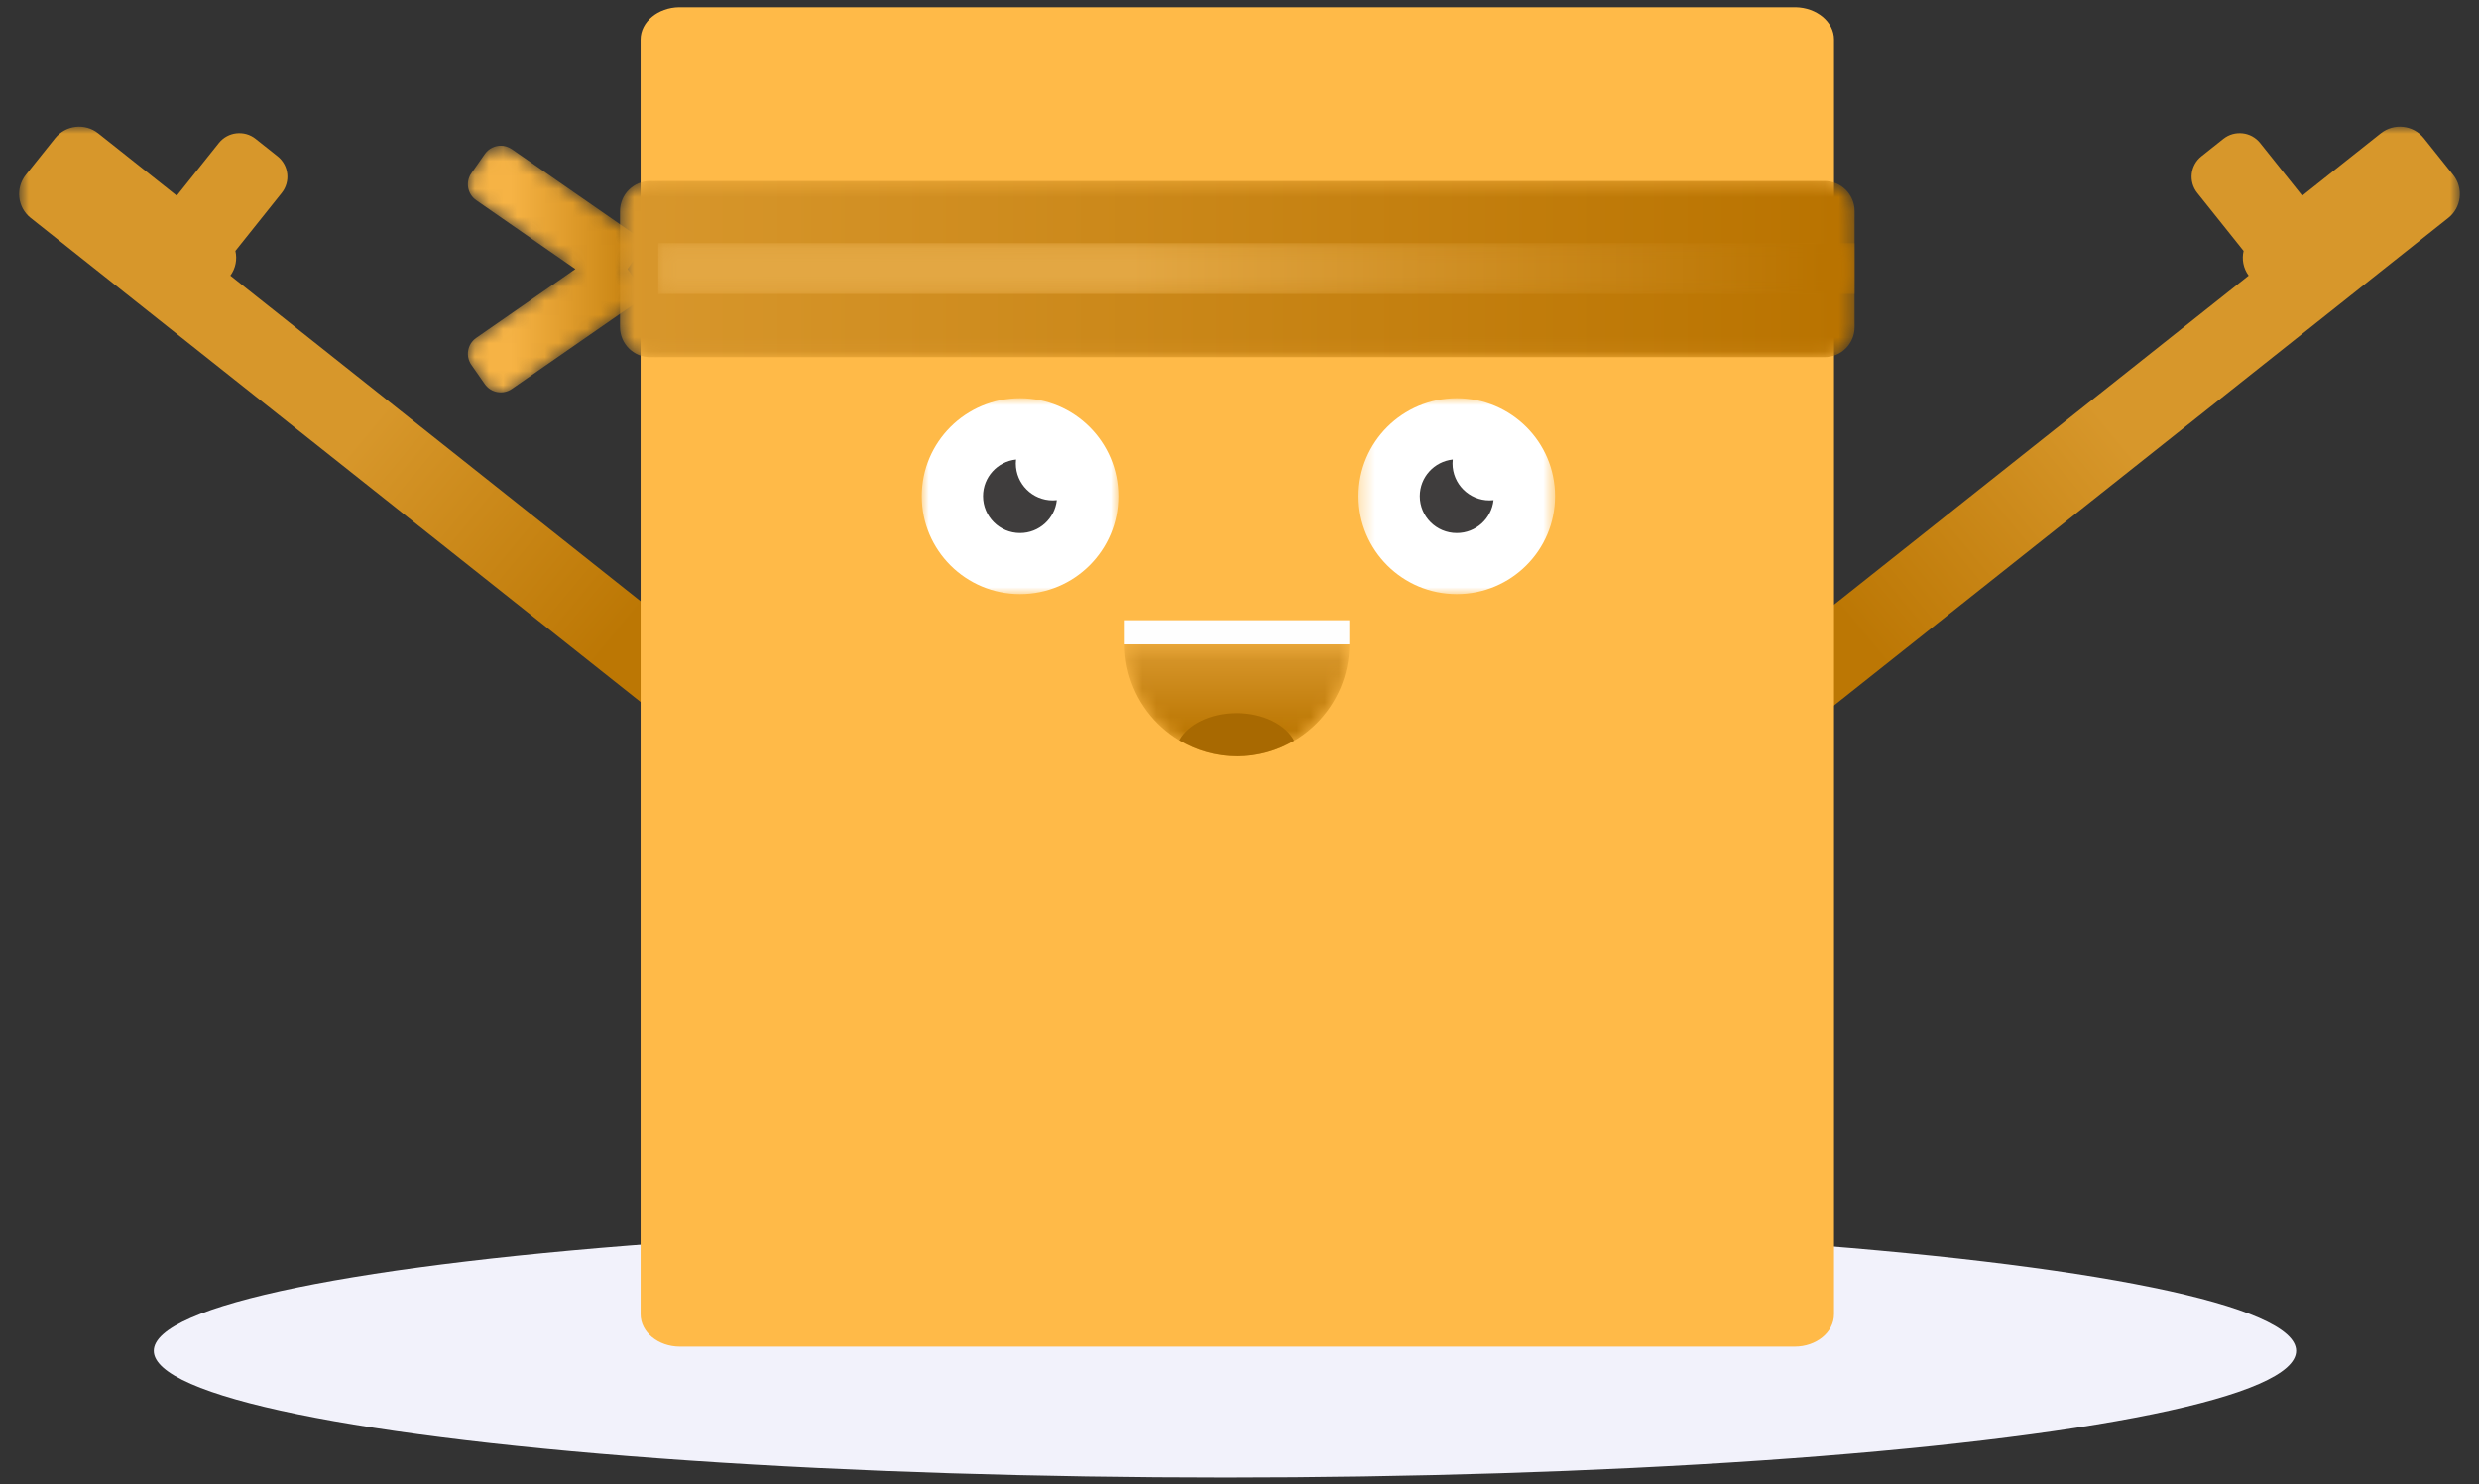 <?xml version="1.0" encoding="UTF-8"?>
<svg width="177px" height="106px" viewBox="0 0 177 106" version="1.1" xmlns="http://www.w3.org/2000/svg" xmlns:xlink="http://www.w3.org/1999/xlink">
    <rect x="0" y="0" width="177" height="106" fill="#333333" stroke="none"/>
    <title>small-caracter-contactus</title>
    <defs>
        <polygon id="path-1" points="0 2.47493208e-05 50.19 2.47493208e-05 50.19 42.913 0 42.913"></polygon>
        <linearGradient x1="10.114%" y1="78.4%" x2="50%" y2="50%" id="linearGradient-3">
            <stop stop-color="#BC7704" offset="0%"></stop>
            <stop stop-color="#D7972B" offset="100%"></stop>
        </linearGradient>
        <polygon id="path-4" points="0 2.47493208e-05 50.19 2.47493208e-05 50.19 42.913 0 42.913"></polygon>
        <path d="M1.207,1.004 L0.249,2.376 C-0.189,3.004 -0.034,3.866 0.595,4.303 L0.595,4.303 L7.675,9.218 L0.595,14.133 C-0.034,14.57 -0.189,15.433 0.249,16.06 L0.249,16.06 L1.207,17.433 C1.645,18.06 2.511,18.215 3.14,17.778 L3.14,17.778 L12.727,11.122 L11.398,9.218 L12.727,7.315 L3.14,0.659 C2.898,0.491 2.621,0.41 2.347,0.41 L2.347,0.41 C1.909,0.41 1.477,0.617 1.207,1.004" id="path-6"></path>
        <linearGradient x1="111.79%" y1="50%" x2="25.026%" y2="50%" id="linearGradient-8">
            <stop stop-color="#B97400" offset="0%"></stop>
            <stop stop-color="#F6B345" offset="100%"></stop>
        </linearGradient>
        <path d="M2.647,0.344 C1.457,0.344 0.492,1.307 0.492,2.493 L0.492,2.493 L0.492,10.778 C0.492,11.965 1.457,12.927 2.647,12.927 L2.647,12.927 L86.486,12.927 C87.676,12.927 88.64,11.965 88.64,10.778 L88.64,10.778 L88.64,2.493 C88.64,1.307 87.676,0.344 86.486,0.344 L86.486,0.344 L2.647,0.344 Z" id="path-9"></path>
        <linearGradient x1="99.152%" y1="50.001%" x2="0.077%" y2="50.001%" id="linearGradient-11">
            <stop stop-color="#B97300" offset="0%"></stop>
            <stop stop-color="#D8972C" offset="100%"></stop>
        </linearGradient>
        <path d="M0.234,0.345 C0.234,4.76 3.824,8.339 8.25,8.339 L8.25,8.339 C12.677,8.339 16.266,4.76 16.266,0.345 L16.266,0.345 L0.234,0.345 Z" id="path-12"></path>
        <linearGradient x1="49.999%" y1="84.086%" x2="49.999%" y2="4.281%" id="linearGradient-14">
            <stop stop-color="#B97400" offset="0%"></stop>
            <stop stop-color="#D8972C" offset="100%"></stop>
        </linearGradient>
        <polygon id="path-15" points="0.111 0.13 85.529 0.13 85.529 3.759 0.111 3.759"></polygon>
        <linearGradient x1="97.021%" y1="49.996%" x2="39.565%" y2="49.996%" id="linearGradient-17">
            <stop stop-color="#B97300" offset="0%"></stop>
            <stop stop-color="#E3A743" offset="100%"></stop>
        </linearGradient>
        <polygon id="path-18" points="0.312 0 14.344 0 14.344 13.993 0.312 13.993"></polygon>
        <polygon id="path-20" points="0 0 14.032 0 14.032 13.993 0 13.993"></polygon>
    </defs>
    <g id="Page-1" stroke="none" stroke-width="1" fill="none" fill-rule="evenodd">
        <g id="kentbean-maquette" transform="translate(-306, -4411)">
            <g id="newsletter" transform="translate(178, 3667)">
                <g id="small-caracter-contactus" transform="translate(129, 744)">
                    <ellipse id="Oval" fill="#F2F2FB" cx="86.463" cy="96.477" rx="76.481" ry="9.049"></ellipse>
                    <g id="Group-28">
                        <g id="Group-3" transform="translate(124.444, 9.049)">
                            <mask id="mask-2" fill="white">
                                <use xlink:href="#path-1"></use>
                            </mask>
                            <g id="Clip-2"></g>
                            <path d="M49.713,3.443 L47.622,0.825 C46.868,-0.12 45.489,-0.276 44.542,0.476 L38.934,4.928 L35.929,1.164 C35.287,0.36 34.113,0.228 33.307,0.867 L31.739,2.113 C30.933,2.753 30.799,3.923 31.441,4.727 L34.749,8.87 C34.613,9.466 34.724,10.108 35.109,10.635 L0,38.508 L3.517,42.913 L48.762,6.993 L49.363,6.516 C50.311,5.764 50.467,4.388 49.713,3.443" id="Fill-1" fill="url(#linearGradient-3)" mask="url(#mask-2)"></path>
                        </g>
                        <g id="Group-3-Copy" transform="translate(25.278, 31.024) scale(-1, 1) translate(-25.278, -31.024) translate(0, 9.049)">
                            <mask id="mask-5" fill="white">
                                <use xlink:href="#path-4"></use>
                            </mask>
                            <g id="Clip-2"></g>
                            <path d="M49.713,3.443 L47.622,0.825 C46.868,-0.12 45.489,-0.276 44.542,0.476 L38.934,4.928 L35.929,1.164 C35.287,0.36 34.113,0.228 33.307,0.867 L31.739,2.113 C30.933,2.753 30.799,3.923 31.441,4.727 L34.749,8.87 C34.613,9.466 34.724,10.108 35.109,10.635 L0,38.508 L3.517,42.913 L48.762,6.993 L49.363,6.516 C50.311,5.764 50.467,4.388 49.713,3.443" id="Fill-1" fill="url(#linearGradient-3)" mask="url(#mask-5)"></path>
                        </g>
                        <g id="Group-3" transform="translate(44.333, 0.172)" fill="#FFBA48">
                            <path d="M3.165,0.345 C1.637,0.366 0.406,1.392 0.406,2.653 L0.406,2.653 L0.406,93.694 C0.406,94.97 1.663,96.003 3.213,96.003 L3.213,96.003 L82.808,96.003 C84.359,96.003 85.616,94.97 85.616,93.694 L85.616,93.694 L85.616,2.653 C85.616,1.392 84.385,0.366 82.857,0.345 L82.857,0.345 L3.165,0.345 Z" id="Fill-1"></path>
                        </g>
                        <g id="Group-12" transform="translate(32.407, 9.997)">
                            <mask id="mask-7" fill="white">
                                <use xlink:href="#path-6"></use>
                            </mask>
                            <g id="Clip-11"></g>
                            <path d="M1.207,1.004 L0.249,2.376 C-0.189,3.004 -0.034,3.866 0.595,4.303 L0.595,4.303 L7.675,9.218 L0.595,14.133 C-0.034,14.57 -0.189,15.433 0.249,16.06 L0.249,16.06 L1.207,17.433 C1.645,18.06 2.511,18.215 3.14,17.778 L3.14,17.778 L12.727,11.122 L11.398,9.218 L12.727,7.315 L3.14,0.659 C2.898,0.491 2.621,0.41 2.347,0.41 L2.347,0.41 C1.909,0.41 1.477,0.617 1.207,1.004" id="Fill-10" fill="url(#linearGradient-8)" mask="url(#mask-7)"></path>
                        </g>
                        <g id="Group-15" transform="translate(42.778, 12.582)">
                            <mask id="mask-10" fill="white">
                                <use xlink:href="#path-9"></use>
                            </mask>
                            <g id="Clip-14"></g>
                            <path d="M2.647,0.344 C1.457,0.344 0.492,1.307 0.492,2.493 L0.492,2.493 L0.492,10.778 C0.492,11.965 1.457,12.927 2.647,12.927 L2.647,12.927 L86.486,12.927 C87.676,12.927 88.64,11.965 88.64,10.778 L88.64,10.778 L88.64,2.493 C88.64,1.307 87.676,0.344 86.486,0.344 L86.486,0.344 L2.647,0.344 Z" id="Fill-13" fill="url(#linearGradient-11)" mask="url(#mask-10)"></path>
                        </g>
                        <g id="Group-18" transform="translate(79.074, 45.675)">
                            <mask id="mask-13" fill="white">
                                <use xlink:href="#path-12"></use>
                            </mask>
                            <g id="Clip-17"></g>
                            <path d="M0.234,0.345 C0.234,4.76 3.824,8.339 8.25,8.339 L8.25,8.339 C12.677,8.339 16.266,4.76 16.266,0.345 L16.266,0.345 L0.234,0.345 Z" id="Fill-16" fill="url(#linearGradient-14)" mask="url(#mask-13)"></path>
                        </g>
                        <g id="Group-24" transform="translate(78.556, 43.865)">
                            <polygon id="Fill-19" fill="#FEFEFE" points="0.752 2.154 16.784 2.154 16.784 0.431 0.752 0.431"></polygon>
                            <path d="M4.642,8.998 C5.848,9.723 7.257,10.149 8.769,10.149 C10.259,10.149 11.65,9.736 12.845,9.029 C12.236,7.886 10.628,7.066 8.735,7.066 C6.859,7.066 5.263,7.871 4.642,8.998" id="Fill-21" fill="#A86901"></path>
                        </g>
                        <g id="Group-27" transform="translate(45.889, 17.236)">
                            <mask id="mask-16" fill="white">
                                <use xlink:href="#path-15"></use>
                            </mask>
                            <g id="Clip-26"></g>
                            <polygon id="Fill-25" fill="url(#linearGradient-17)" mask="url(#mask-16)" points="0.111 3.759 85.529 3.759 85.529 0.13 0.111 0.13"></polygon>
                        </g>
                        <g id="Group-11" transform="translate(64.815, 28.439)">
                            <g id="Group-3" transform="translate(30.871, 0)">
                                <mask id="mask-19" fill="white">
                                    <use xlink:href="#path-18"></use>
                                </mask>
                                <g id="Clip-2"></g>
                                <path d="M14.344,6.996 C14.344,10.861 11.203,13.993 7.328,13.993 C3.453,13.993 0.312,10.861 0.312,6.996 C0.312,3.132 3.453,-9.32863968e-05 7.328,-9.32863968e-05 C11.203,-9.32863968e-05 14.344,3.132 14.344,6.996" id="Fill-1" fill="#FFFFFF" mask="url(#mask-19)"></path>
                            </g>
                            <path d="M40.537,7.298 C39.078,7.298 37.896,6.119 37.896,4.664 C37.896,4.568 37.902,4.473 37.912,4.379 C36.588,4.521 35.558,5.638 35.558,6.996 C35.558,8.451 36.74,9.63 38.198,9.63 C39.56,9.63 40.681,8.602 40.823,7.282 C40.729,7.292 40.634,7.298 40.537,7.298" id="Fill-4" fill="#3F3D3D"></path>
                            <g id="Group-8">
                                <mask id="mask-21" fill="white">
                                    <use xlink:href="#path-20"></use>
                                </mask>
                                <g id="Clip-7"></g>
                                <path d="M14.032,6.996 C14.032,10.861 10.891,13.993 7.016,13.993 C3.141,13.993 -0,10.861 -0,6.996 C-0,3.132 3.141,-9.32863968e-05 7.016,-9.32863968e-05 C10.891,-9.32863968e-05 14.032,3.132 14.032,6.996" id="Fill-6" fill="#FFFFFF" mask="url(#mask-21)"></path>
                            </g>
                            <path d="M9.355,7.298 C7.896,7.298 6.714,6.119 6.714,4.664 C6.714,4.568 6.719,4.473 6.73,4.379 C5.406,4.521 4.375,5.638 4.375,6.996 C4.375,8.451 5.557,9.63 7.016,9.63 C8.378,9.63 9.499,8.602 9.641,7.282 C9.547,7.292 9.451,7.298 9.355,7.298" id="Fill-9" fill="#3F3D3D"></path>
                        </g>
                    </g>
                </g>
            </g>
        </g>
    </g>
</svg>